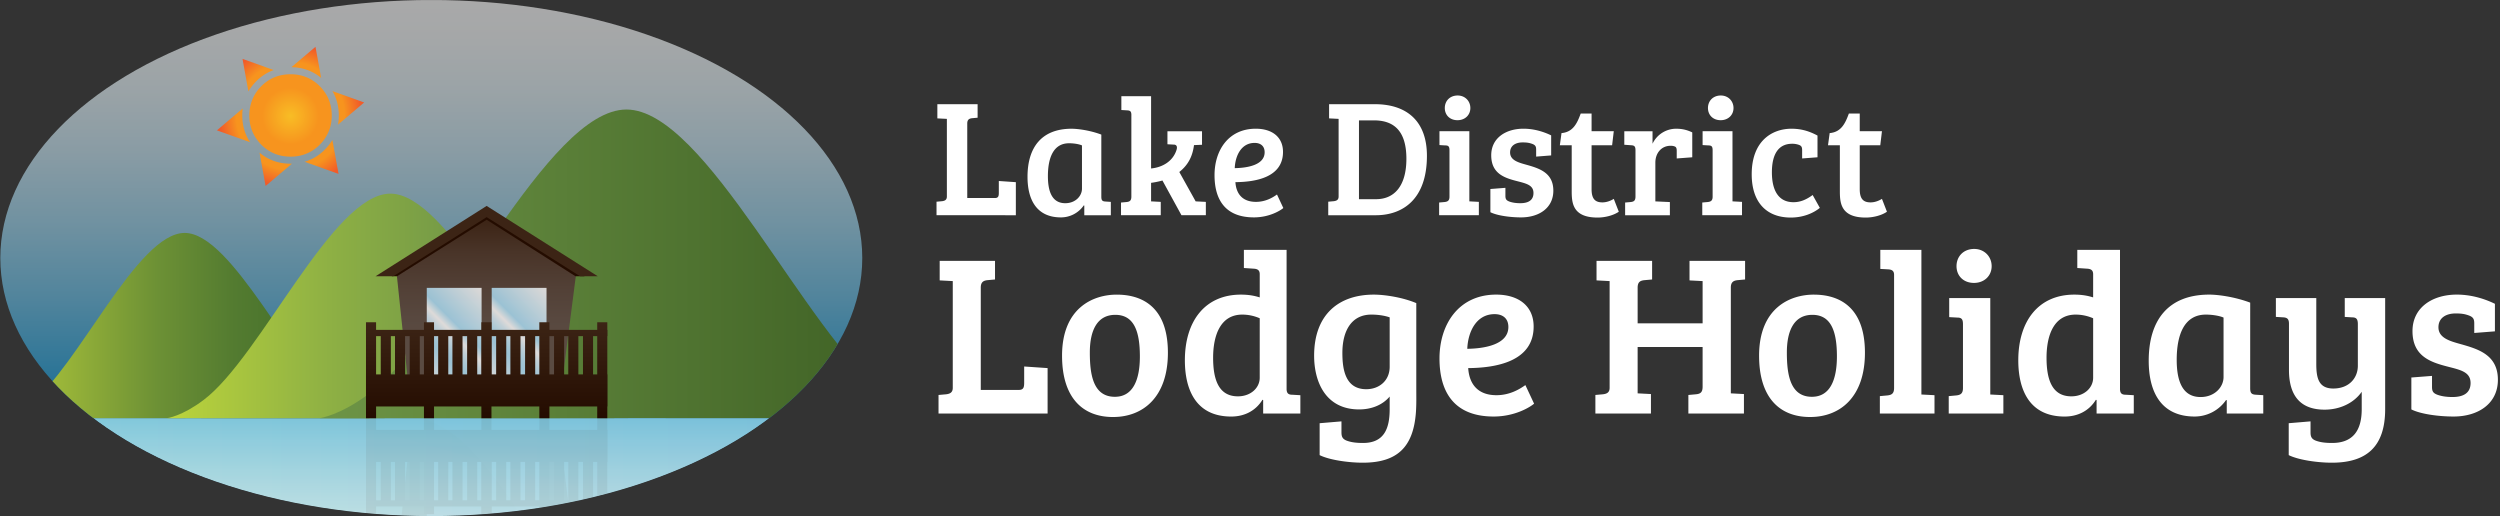 <svg xmlns="http://www.w3.org/2000/svg" xmlns:xlink="http://www.w3.org/1999/xlink" width="345" height="71.25"><rect width="100%" height="100%" fill="#333333" stroke="none"/><defs><ellipse id="a" cx="59.518" cy="35.61" rx="59.475" ry="35.61"/></defs><clipPath id="b"><use xlink:href="#a" overflow="visible"/></clipPath><g clip-path="url(#b)"><g mask="url(#c)"><path fill="#FFF" d="M-36.081 57.709H163.9v61.158H-36.081z"/></g><linearGradient id="d" gradientUnits="userSpaceOnUse" x1="58.632" y1="515.736" x2="58.632" y2="573.434" gradientTransform="translate(.085 -515.725)"><stop offset="0" stop-color="#fff"/><stop offset=".09" stop-color="#f8fcfe"/><stop offset=".217" stop-color="#e6f5fb"/><stop offset=".365" stop-color="#c8e8f7"/><stop offset=".53" stop-color="#9ed7f1"/><stop offset=".71" stop-color="#68c0e9"/><stop offset=".897" stop-color="#27a5e0"/><stop offset="1" stop-color="#0095da"/></linearGradient><path opacity=".58" fill="url(#d)" d="M-6.037.012h129.509v57.697H-6.037z"/><linearGradient id="c" gradientUnits="userSpaceOnUse" x1="58.643" y1="606.502" x2="58.643" y2="573.434" gradientTransform="translate(.085 -515.725)"><stop offset="0" stop-color="#fff"/><stop offset=".09" stop-color="#f8fcfe"/><stop offset=".217" stop-color="#e6f5fb"/><stop offset=".365" stop-color="#c8e8f7"/><stop offset=".53" stop-color="#9ed7f1"/><stop offset=".71" stop-color="#68c0e9"/><stop offset=".897" stop-color="#27a5e0"/><stop offset="1" stop-color="#0095da"/></linearGradient><path opacity=".5" fill="url(#c)" d="M-6.027 57.709h129.51v33.068H-6.027z"/><linearGradient id="e" gradientUnits="userSpaceOnUse" x1="-.032" y1="560.65" x2="50.942" y2="560.65" gradientTransform="translate(.085 -515.725)"><stop offset="0" stop-color="#bfd73b"/><stop offset=".151" stop-color="#9cb739"/><stop offset=".421" stop-color="#6d9135"/><stop offset=".634" stop-color="#537b30"/><stop offset=".761" stop-color="#4a742d"/></linearGradient><path fill="url(#e)" d="M51.027 57.706s-1.694-.199-4.186-2.089c-6.498-4.924-14.802-23.473-21.359-23.473-6.556 0-14.746 18.553-21.242 23.477-2.492 1.89-4.187 2.087-4.187 2.087l25.561-.008v-.004l25.413.01z"/><linearGradient id="f" gradientUnits="userSpaceOnUse" x1="22.96" y1="557.939" x2="84.745" y2="557.939" gradientTransform="translate(.085 -515.725)"><stop offset="0" stop-color="#bfd73b"/><stop offset=".045" stop-color="#b6d03c"/><stop offset=".362" stop-color="#8eb044"/><stop offset=".612" stop-color="#779c46"/><stop offset=".761" stop-color="#6e9546"/></linearGradient><path fill="url(#f)" d="M84.83 57.704s-2.055-.242-5.074-2.528c-7.875-5.968-17.941-28.455-25.889-28.455-7.946 0-17.872 22.491-25.747 28.457-3.02 2.288-5.075 2.53-5.075 2.53l30.982-.01v-.004l30.803.01z"/><linearGradient id="g" gradientUnits="userSpaceOnUse" x1="43.996" y1="552.136" x2="128.923" y2="552.136" gradientTransform="translate(.085 -515.725)"><stop offset="0" stop-color="#6e9546"/><stop offset="1" stop-color="#3b5d22"/></linearGradient><path fill="url(#g)" d="M129.008 57.706s-2.824-.334-6.973-3.479C111.21 46.021 97.37 15.114 86.449 15.114c-10.925 0-24.567 30.911-35.393 39.119-4.152 3.143-6.976 3.477-6.976 3.477l42.589-.016v-.008l42.339.02z"/><g opacity=".1"><linearGradient id="h" gradientUnits="userSpaceOnUse" x1="22.334" y1="-593.011" x2="110.819" y2="-593.011" gradientTransform="matrix(1 0 0 -1 .085 -513.112)"><stop offset="0" stop-color="#bfd73b"/><stop offset=".045" stop-color="#b6d03c"/><stop offset=".362" stop-color="#8eb044"/><stop offset=".612" stop-color="#779c46"/><stop offset=".761" stop-color="#6e9546"/></linearGradient><path fill="url(#h)" d="M110.904 57.713s-2.943.35-7.267 3.624c-11.279 8.549-25.697 40.75-37.077 40.75-11.382 0-25.596-32.207-36.873-40.756-4.326-3.276-7.268-3.622-7.268-3.622l44.369.014v.004l44.116-.014z"/><linearGradient id="i" gradientUnits="userSpaceOnUse" x1="-.034" y1="-587.525" x2="119.012" y2="-587.525" gradientTransform="matrix(1 0 0 -1 .085 -513.112)"><stop offset="0" stop-color="#bfd73b"/><stop offset=".151" stop-color="#9cb739"/><stop offset=".421" stop-color="#6d9135"/><stop offset=".634" stop-color="#537b30"/><stop offset=".761" stop-color="#4a742d"/></linearGradient><path fill="url(#i)" d="M119.097 57.713s-2.215.26-5.469 2.728c-6.288 4.766-13.869 19.295-20.861 26.513-2.45 2.528-57.266 4.162-59.489 4.162-8.567 0-19.266-24.244-27.755-30.679C2.267 57.969.052 57.709.052 57.709l33.4.01v.004l85.645-.01z"/><linearGradient id="j" gradientUnits="userSpaceOnUse" x1="57.834" y1="-586.097" x2="118.749" y2="-586.097" gradientTransform="matrix(1 0 0 -1 .085 -513.112)"><stop offset="0" stop-color="#6e9546"/><stop offset="1" stop-color="#3b5d22"/></linearGradient><path fill="url(#j)" d="M118.833 57.713s-2.025.238-5.002 2.493c-7.765 5.887-17.69 28.053-25.524 28.053-7.836 0-17.621-22.17-25.385-28.057-2.978-2.257-5.003-2.493-5.003-2.493l30.544.01v.004l30.37-.01z"/></g><g opacity=".07"><linearGradient id="k" gradientUnits="userSpaceOnUse" x1="60.763" y1="610.651" x2="86.483" y2="517.685" gradientTransform="translate(.085 -515.725)"><stop offset=".315" stop-color="#5a4b42"/><stop offset=".454" stop-color="#58483f"/><stop offset=".628" stop-color="#524036"/><stop offset=".821" stop-color="#493428"/><stop offset="1" stop-color="#3c2415"/></linearGradient><path fill="url(#k)" d="M77.235 60.023H56.592l-1.862 17.71 12.251 8.238 12.537-8.238z"/><path fill="#240C00" d="M79.417 77.293h1.23l-.284.749-13.205 8.599-14.211-9.01 1.202-.338h.632l12.377 7.801z"/><linearGradient id="l" gradientUnits="userSpaceOnUse" x1="55.764" y1="609.276" x2="81.491" y2="516.286" gradientTransform="translate(.085 -515.725)"><stop offset=".025" stop-color="#fff"/><stop offset=".315" stop-color="#ace1fa"/><stop offset=".356" stop-color="#b2e3fa"/><stop offset=".408" stop-color="#c3e9fb"/><stop offset=".466" stop-color="#ddf2fd"/><stop offset=".518" stop-color="#fff"/><stop offset=".599" stop-color="#ace1fa"/><stop offset="1" stop-color="#fff"/></linearGradient><path fill="url(#l)" d="M58.894 62.049h7.566v13.642h-7.566z"/><linearGradient id="m" gradientUnits="userSpaceOnUse" x1="64.089" y1="611.58" x2="89.815" y2="518.595" gradientTransform="translate(.085 -515.725)"><stop offset=".025" stop-color="#fff"/><stop offset=".315" stop-color="#ace1fa"/><stop offset=".356" stop-color="#b2e3fa"/><stop offset=".408" stop-color="#c3e9fb"/><stop offset=".466" stop-color="#ddf2fd"/><stop offset=".518" stop-color="#fff"/><stop offset=".599" stop-color="#ace1fa"/><stop offset="1" stop-color="#fff"/></linearGradient><path fill="url(#m)" d="M67.854 62.049h7.567v13.642h-7.567z"/><linearGradient id="n" gradientUnits="userSpaceOnUse" x1="43.939" y1="606.001" x2="69.664" y2="513.019" gradientTransform="translate(.085 -515.725)"><stop offset=".025" stop-color="#3c2415"/><stop offset="1" stop-color="#240c00"/></linearGradient><path fill="url(#n)" d="M50.507 57.709H51.9v13.237h-1.393z"/><linearGradient id="o" gradientUnits="userSpaceOnUse" x1="45.9" y1="606.538" x2="71.618" y2="513.58" gradientTransform="translate(.085 -515.725)"><stop offset=".025" stop-color="#3c2415"/><stop offset="1" stop-color="#240c00"/></linearGradient><path fill="url(#o)" d="M52.544 59.613h1.394v9.938h-1.394z"/><linearGradient id="p" gradientUnits="userSpaceOnUse" x1="47.725" y1="607.045" x2="73.448" y2="514.07" gradientTransform="translate(.085 -515.725)"><stop offset=".025" stop-color="#3c2415"/><stop offset="1" stop-color="#240c00"/></linearGradient><path fill="url(#p)" d="M54.51 59.613h1.392v9.938H54.51z"/><linearGradient id="q" gradientUnits="userSpaceOnUse" x1="49.607" y1="607.567" x2="75.33" y2="514.594" gradientTransform="translate(.085 -515.725)"><stop offset=".025" stop-color="#3c2415"/><stop offset="1" stop-color="#240c00"/></linearGradient><path fill="url(#q)" d="M56.538 59.613h1.393v9.938h-1.393z"/><linearGradient id="r" gradientUnits="userSpaceOnUse" x1="51.368" y1="608.058" x2="77.092" y2="515.079" gradientTransform="translate(.085 -515.725)"><stop offset=".025" stop-color="#3c2415"/><stop offset="1" stop-color="#240c00"/></linearGradient><path fill="url(#r)" d="M58.504 57.709h1.394v13.237h-1.394z"/><linearGradient id="s" gradientUnits="userSpaceOnUse" x1="53.259" y1="608.577" x2="78.981" y2="515.606" gradientTransform="translate(.085 -515.725)"><stop offset=".025" stop-color="#3c2415"/><stop offset="1" stop-color="#240c00"/></linearGradient><path fill="url(#s)" d="M60.469 59.613h1.393v9.938h-1.393z"/><linearGradient id="t" gradientUnits="userSpaceOnUse" x1="55.085" y1="609.082" x2="80.808" y2="516.108" gradientTransform="translate(.085 -515.725)"><stop offset=".025" stop-color="#3c2415"/><stop offset="1" stop-color="#240c00"/></linearGradient><path fill="url(#t)" d="M62.435 59.613h1.394v9.938h-1.394z"/><linearGradient id="u" gradientUnits="userSpaceOnUse" x1="56.968" y1="609.602" x2="82.689" y2="516.636" gradientTransform="translate(.085 -515.725)"><stop offset=".025" stop-color="#3c2415"/><stop offset="1" stop-color="#240c00"/></linearGradient><path fill="url(#u)" d="M64.463 59.613h1.393v9.938h-1.393z"/><linearGradient id="v" gradientUnits="userSpaceOnUse" x1="58.73" y1="610.095" x2="84.454" y2="517.114" gradientTransform="translate(.085 -515.725)"><stop offset=".025" stop-color="#3c2415"/><stop offset="1" stop-color="#240c00"/></linearGradient><path fill="url(#v)" d="M66.429 57.709h1.393v13.237h-1.393z"/><linearGradient id="w" gradientUnits="userSpaceOnUse" x1="60.079" y1="610.464" x2="85.801" y2="517.491" gradientTransform="translate(.085 -515.725)"><stop offset=".025" stop-color="#3c2415"/><stop offset="1" stop-color="#240c00"/></linearGradient><path fill="url(#w)" d="M50.507 69.033h33.3v.861h-33.3z"/><linearGradient id="x" gradientUnits="userSpaceOnUse" x1="58.045" y1="609.895" x2="83.762" y2="516.94" gradientTransform="translate(.085 -515.725)"><stop offset=".025" stop-color="#3c2415"/><stop offset="1" stop-color="#240c00"/></linearGradient><path fill="url(#x)" d="M50.507 59.327h33.301v4.422H50.507z"/><linearGradient id="y" gradientUnits="userSpaceOnUse" x1="60.689" y1="610.636" x2="86.414" y2="517.654" gradientTransform="translate(.085 -515.725)"><stop offset=".025" stop-color="#3c2415"/><stop offset="1" stop-color="#240c00"/></linearGradient><path fill="url(#y)" d="M68.468 59.613h1.394v9.938h-1.394z"/><linearGradient id="z" gradientUnits="userSpaceOnUse" x1="62.514" y1="611.142" x2="88.239" y2="518.16" gradientTransform="translate(.085 -515.725)"><stop offset=".025" stop-color="#3c2415"/><stop offset="1" stop-color="#240c00"/></linearGradient><path fill="url(#z)" d="M70.434 59.613h1.393v9.938h-1.393z"/><linearGradient id="A" gradientUnits="userSpaceOnUse" x1="64.397" y1="611.658" x2="90.119" y2="518.689" gradientTransform="translate(.085 -515.725)"><stop offset=".025" stop-color="#3c2415"/><stop offset="1" stop-color="#240c00"/></linearGradient><path fill="url(#A)" d="M72.461 59.613h1.394v9.938h-1.394z"/><linearGradient id="B" gradientUnits="userSpaceOnUse" x1="66.159" y1="612.146" x2="91.881" y2="519.174" gradientTransform="translate(.085 -515.725)"><stop offset=".025" stop-color="#3c2415"/><stop offset="1" stop-color="#240c00"/></linearGradient><path fill="url(#B)" d="M74.427 57.709h1.393v13.237h-1.393z"/><linearGradient id="C" gradientUnits="userSpaceOnUse" x1="68.109" y1="612.686" x2="93.831" y2="519.716" gradientTransform="translate(.085 -515.725)"><stop offset=".025" stop-color="#3c2415"/><stop offset="1" stop-color="#240c00"/></linearGradient><path fill="url(#C)" d="M76.458 59.613h1.393v9.938h-1.393z"/><linearGradient id="D" gradientUnits="userSpaceOnUse" x1="69.936" y1="613.189" x2="95.656" y2="520.227" gradientTransform="translate(.085 -515.725)"><stop offset=".025" stop-color="#3c2415"/><stop offset="1" stop-color="#240c00"/></linearGradient><path fill="url(#D)" d="M78.422 59.613h1.393v9.938h-1.393z"/><linearGradient id="E" gradientUnits="userSpaceOnUse" x1="71.821" y1="613.708" x2="97.541" y2="520.744" gradientTransform="translate(.085 -515.725)"><stop offset=".025" stop-color="#3c2415"/><stop offset="1" stop-color="#240c00"/></linearGradient><path fill="url(#E)" d="M80.45 59.613h1.393v9.938H80.45z"/><linearGradient id="F" gradientUnits="userSpaceOnUse" x1="73.578" y1="614.206" x2="99.303" y2="521.224" gradientTransform="translate(.085 -515.725)"><stop offset=".025" stop-color="#3c2415"/><stop offset="1" stop-color="#240c00"/></linearGradient><path fill="url(#F)" d="M82.416 57.709h1.393v13.237h-1.393z"/><path fill="#3C2415" d="M80.052 77.293h2.441L67.158 87l-15.335-9.707h2.441l12.894 8.163z"/></g><linearGradient id="G" gradientUnits="userSpaceOnUse" x1="66.931" y1="571.019" x2="67.086" y2="546.047" gradientTransform="translate(.085 -515.725)"><stop offset=".315" stop-color="#5a4b42"/><stop offset=".454" stop-color="#58483f"/><stop offset=".628" stop-color="#524036"/><stop offset=".821" stop-color="#493428"/><stop offset="1" stop-color="#3c2415"/></linearGradient><path fill="url(#G)" d="M77.235 55.396H56.591L54.73 37.685l12.251-8.238 12.537 8.238z"/><path fill="#240C00" d="M79.417 38.125h1.23l-.284-.75-13.205-8.598-14.211 9.012 1.202.336h.632l12.377-7.802z"/><linearGradient id="H" gradientUnits="userSpaceOnUse" x1="57.292" y1="567.573" x2="67.893" y2="556.971" gradientTransform="translate(.085 -515.725)"><stop offset=".025" stop-color="#fff"/><stop offset=".315" stop-color="#ace1fa"/><stop offset=".356" stop-color="#b2e3fa"/><stop offset=".408" stop-color="#c3e9fb"/><stop offset=".466" stop-color="#ddf2fd"/><stop offset=".518" stop-color="#fff"/><stop offset=".599" stop-color="#ace1fa"/><stop offset="1" stop-color="#fff"/></linearGradient><path opacity=".8" fill="url(#H)" d="M58.894 39.729h7.566v13.637h-7.566z"/><linearGradient id="I" gradientUnits="userSpaceOnUse" x1="66.252" y1="567.574" x2="76.854" y2="556.972" gradientTransform="translate(.085 -515.725)"><stop offset=".025" stop-color="#fff"/><stop offset=".315" stop-color="#ace1fa"/><stop offset=".356" stop-color="#b2e3fa"/><stop offset=".408" stop-color="#c3e9fb"/><stop offset=".466" stop-color="#ddf2fd"/><stop offset=".518" stop-color="#fff"/><stop offset=".599" stop-color="#ace1fa"/><stop offset="1" stop-color="#fff"/></linearGradient><path opacity=".8" fill="url(#I)" d="M67.854 39.729h7.567v13.637h-7.567z"/><linearGradient id="J" gradientUnits="userSpaceOnUse" x1="51.119" y1="560.002" x2="51.119" y2="573.39" gradientTransform="translate(.085 -515.725)"><stop offset=".025" stop-color="#3c2415"/><stop offset="1" stop-color="#240c00"/></linearGradient><path fill="url(#J)" d="M50.507 44.473H51.9v13.236h-1.393z"/><linearGradient id="K" gradientUnits="userSpaceOnUse" x1="53.156" y1="560.001" x2="53.156" y2="573.388" gradientTransform="translate(.085 -515.725)"><stop offset=".025" stop-color="#3c2415"/><stop offset="1" stop-color="#240c00"/></linearGradient><path fill="url(#K)" d="M52.544 45.867h1.393v9.938h-1.393z"/><linearGradient id="L" gradientUnits="userSpaceOnUse" x1="55.122" y1="560.001" x2="55.122" y2="573.388" gradientTransform="translate(.085 -515.725)"><stop offset=".025" stop-color="#3c2415"/><stop offset="1" stop-color="#240c00"/></linearGradient><path fill="url(#L)" d="M54.51 45.867h1.392v9.938H54.51z"/><linearGradient id="M" gradientUnits="userSpaceOnUse" x1="57.149" y1="560.001" x2="57.149" y2="573.388" gradientTransform="translate(.085 -515.725)"><stop offset=".025" stop-color="#3c2415"/><stop offset="1" stop-color="#240c00"/></linearGradient><path fill="url(#M)" d="M56.538 45.867h1.393v9.938h-1.393z"/><linearGradient id="N" gradientUnits="userSpaceOnUse" x1="59.116" y1="560.002" x2="59.116" y2="573.39" gradientTransform="translate(.085 -515.725)"><stop offset=".025" stop-color="#3c2415"/><stop offset="1" stop-color="#240c00"/></linearGradient><path fill="url(#N)" d="M58.504 44.473h1.394v13.236h-1.394z"/><linearGradient id="O" gradientUnits="userSpaceOnUse" x1="61.081" y1="560.001" x2="61.081" y2="573.388" gradientTransform="translate(.085 -515.725)"><stop offset=".025" stop-color="#3c2415"/><stop offset="1" stop-color="#240c00"/></linearGradient><path fill="url(#O)" d="M60.469 45.867h1.393v9.938h-1.393z"/><linearGradient id="P" gradientUnits="userSpaceOnUse" x1="63.046" y1="560.001" x2="63.046" y2="573.388" gradientTransform="translate(.085 -515.725)"><stop offset=".025" stop-color="#3c2415"/><stop offset="1" stop-color="#240c00"/></linearGradient><path fill="url(#P)" d="M62.435 45.867h1.394v9.938h-1.394z"/><linearGradient id="Q" gradientUnits="userSpaceOnUse" x1="65.075" y1="560.001" x2="65.075" y2="573.388" gradientTransform="translate(.085 -515.725)"><stop offset=".025" stop-color="#3c2415"/><stop offset="1" stop-color="#240c00"/></linearGradient><path fill="url(#Q)" d="M64.463 45.867h1.393v9.938h-1.393z"/><linearGradient id="R" gradientUnits="userSpaceOnUse" x1="67.04" y1="560.002" x2="67.04" y2="573.39" gradientTransform="translate(.085 -515.725)"><stop offset=".025" stop-color="#3c2415"/><stop offset="1" stop-color="#240c00"/></linearGradient><path fill="url(#R)" d="M66.429 44.473h1.393v13.236h-1.393z"/><linearGradient id="S" gradientUnits="userSpaceOnUse" x1="67.072" y1="560.004" x2="67.072" y2="573.368" gradientTransform="translate(.085 -515.725)"><stop offset=".025" stop-color="#3c2415"/><stop offset="1" stop-color="#240c00"/></linearGradient><path fill="url(#S)" d="M50.507 45.525h33.3v.859h-33.3z"/><linearGradient id="T" gradientUnits="userSpaceOnUse" x1="67.073" y1="560" x2="67.073" y2="573.388" gradientTransform="translate(.085 -515.725)"><stop offset=".025" stop-color="#3c2415"/><stop offset="1" stop-color="#240c00"/></linearGradient><path fill="url(#T)" d="M50.507 51.667h33.301v4.424H50.507z"/><linearGradient id="U" gradientUnits="userSpaceOnUse" x1="69.08" y1="560.001" x2="69.08" y2="573.388" gradientTransform="translate(.085 -515.725)"><stop offset=".025" stop-color="#3c2415"/><stop offset="1" stop-color="#240c00"/></linearGradient><path fill="url(#U)" d="M68.468 45.867h1.394v9.938h-1.394z"/><linearGradient id="V" gradientUnits="userSpaceOnUse" x1="71.045" y1="560.001" x2="71.045" y2="573.388" gradientTransform="translate(.085 -515.725)"><stop offset=".025" stop-color="#3c2415"/><stop offset="1" stop-color="#240c00"/></linearGradient><path fill="url(#V)" d="M70.434 45.867h1.393v9.938h-1.393z"/><linearGradient id="W" gradientUnits="userSpaceOnUse" x1="73.073" y1="560.001" x2="73.073" y2="573.388" gradientTransform="translate(.085 -515.725)"><stop offset=".025" stop-color="#3c2415"/><stop offset="1" stop-color="#240c00"/></linearGradient><path fill="url(#W)" d="M72.461 45.867h1.394v9.938h-1.394z"/><linearGradient id="X" gradientUnits="userSpaceOnUse" x1="75.039" y1="560.002" x2="75.039" y2="573.39" gradientTransform="translate(.085 -515.725)"><stop offset=".025" stop-color="#3c2415"/><stop offset="1" stop-color="#240c00"/></linearGradient><path fill="url(#X)" d="M74.427 44.473h1.393v13.236h-1.393z"/><linearGradient id="Y" gradientUnits="userSpaceOnUse" x1="77.069" y1="560.001" x2="77.069" y2="573.388" gradientTransform="translate(.085 -515.725)"><stop offset=".025" stop-color="#3c2415"/><stop offset="1" stop-color="#240c00"/></linearGradient><path fill="url(#Y)" d="M76.458 45.867h1.393v9.938h-1.393z"/><linearGradient id="Z" gradientUnits="userSpaceOnUse" x1="79.034" y1="560.001" x2="79.034" y2="573.388" gradientTransform="translate(.085 -515.725)"><stop offset=".025" stop-color="#3c2415"/><stop offset="1" stop-color="#240c00"/></linearGradient><path fill="url(#Z)" d="M78.422 45.867h1.393v9.938h-1.393z"/><linearGradient id="aa" gradientUnits="userSpaceOnUse" x1="81.061" y1="560.001" x2="81.061" y2="573.388" gradientTransform="translate(.085 -515.725)"><stop offset=".025" stop-color="#3c2415"/><stop offset="1" stop-color="#240c00"/></linearGradient><path fill="url(#aa)" d="M80.45 45.867h1.393v9.938H80.45z"/><linearGradient id="ab" gradientUnits="userSpaceOnUse" x1="83.028" y1="560.002" x2="83.028" y2="573.39" gradientTransform="translate(.085 -515.725)"><stop offset=".025" stop-color="#3c2415"/><stop offset="1" stop-color="#240c00"/></linearGradient><path fill="url(#ab)" d="M82.416 44.473h1.393v13.236h-1.393z"/><path fill="#3C2415" d="M80.052 38.125h2.441l-15.335-9.708-15.335 9.708h2.441l12.894-8.164z"/><radialGradient id="ac" cx="54.46" cy="479.375" r="8.971" gradientTransform="translate(-19.926 -512.257) scale(1.102)" gradientUnits="userSpaceOnUse"><stop offset="0" stop-color="#f8bd25"/><stop offset=".396" stop-color="#f7941e"/><stop offset=".753" stop-color="#f7941e"/><stop offset=".995" stop-color="#f15b29"/></radialGradient><path fill="url(#ac)" d="M35.371 11.207a6.497 6.497 0 012.394-1.541l-4.298-1.54.815 4.497a6.71 6.71 0 011.089-1.416zm8.166-4.75l-3.323 2.817c1.564.023 2.942.52 4.103 1.477l-.78-4.294zm-10.039 8.51l-3.564 3.021 4.59 1.643c-.723-1.074-1.089-2.314-1.089-3.7 0-.329.022-.652.063-.964zm13.146 2.234l3.611-3.061-4.377-1.567c.582.995.876 2.117.876 3.359 0 .439-.037.86-.11 1.269zm-10.83 3.861l.836 4.606 3.638-3.083c-.065.001-.129.004-.195.004-1.641.002-3.079-.512-4.279-1.527zm9.002-.406c-.81.809-1.739 1.366-2.78 1.668l4.684 1.678-.852-4.696a6.706 6.706 0 01-1.052 1.35zm.436-2.276c.12-.256.226-.519.305-.793.149-.52.225-1.069.225-1.654 0-1.327-.389-2.479-1.155-3.465a6.322 6.322 0 00-.426-.496c-.025-.024-.046-.053-.071-.076-1.102-1.099-2.446-1.649-4.036-1.649-.213 0-.422.012-.626.032-.177.017-.352.04-.521.071-1.101.206-2.064.72-2.889 1.546a5.532 5.532 0 00-1.454 2.497 5.998 5.998 0 00-.198 1.54c0 1.287.368 2.413 1.09 3.378a5.71 5.71 0 00.947 1.009c1.018.86 2.226 1.292 3.623 1.298l.027.001c.557 0 1.084-.071 1.581-.207a5.46 5.46 0 002.455-1.444 5.593 5.593 0 001.123-1.588z"/></g><path fill="#FFFFFF" d="M129.24 29.701v-1.867l.76-.068c.391-.047.668-.186.668-.646V16.404l-1.313-.067v-1.959h5.555v1.865l-.761.069c-.392.046-.668.184-.668.737v10.278h3.825c.485 0 .531-.3.531-.738v-1.611l2.35.161v4.563l-10.947-.001zm22.743-2.558c0 .506.138.646.575.668l.737.048v1.843h-3.663v-1.338l-.069-.021a3.831 3.831 0 01-3.158 1.658c-3.249 0-4.608-2.305-4.608-5.599 0-4.055 1.936-6.636 6.083-6.636.76 0 2.442.185 4.102.807l.001 8.57zm-2.671-7.074c-.346-.164-1.06-.299-1.775-.299-2.189 0-2.926 2.048-2.926 4.539 0 1.911.461 3.733 2.396 3.733 1.428 0 2.306-1.015 2.306-2.006l-.001-5.967zm6.819-4.171c0-.507-.139-.646-.576-.668l-.807-.048v-1.911h4.102v9.978c1.636-.163 3.019-1.037 3.502-2.535.184-.553-.047-.758-.369-.758l-.876-.048v-1.795h4.771v1.865l-1.106.047c-.207 1.59-.831 2.763-2.028 3.71l2.258 4.055 1.405.069v1.843h-3.364l-2.627-4.792c-.483.138-1.037.253-1.567.322v2.558h.022l1.312.069v1.843h-5.484V27.95l.761-.068c.437-.047.668-.185.668-.759V15.898h.003zm20.923 5.069c0 3.548-3.848 4.148-6.567 4.17.093 1.499.876 2.72 2.835 2.72 1.358 0 2.35-.622 2.902-1.016l.875 1.867c-.369.321-1.89 1.291-4.055 1.291-3.917 0-5.439-2.396-5.439-5.83 0-3.412 1.913-6.407 5.693-6.407 2.259.001 3.756 1.154 3.756 3.205zm-3.917-1.245c-1.844 0-2.674 1.775-2.743 3.482 1.706-.023 4.125-.417 4.125-2.191.001-.852-.553-1.291-1.382-1.291zm10.161 8.112l.76-.068c.393-.047.67-.186.67-.646V16.404l-1.314-.067v-1.959h6.314c4.401 0 7.188 2.328 7.188 7.12 0 6.037-3.363 8.205-7.072 8.205h-6.546v-1.869zm4.24-.346h2.351c2.581 0 4.193-1.891 4.193-5.576 0-4.149-2.004-5.3-4.492-5.3h-2.052v10.876zm15.232.3l1.312.069V29.7H198.6v-1.753l.759-.068c.416-.047.669-.185.669-.737v-6.406c0-.507-.138-.668-.576-.668l-.806-.048v-1.911h4.124v9.679zm-1.613-14.609c1.014 0 1.751.76 1.751 1.729 0 .967-.737 1.68-1.773 1.68-1.061 0-1.753-.714-1.753-1.68 0-.97.691-1.729 1.775-1.729zm8.963 6.475c-.991 0-1.728.461-1.728 1.383 0 1.06 1.105 1.382 2.189 1.681 1.797.506 3.779 1.084 3.779 3.595 0 2.396-1.982 3.687-4.448 3.687-1.452 0-3.272-.231-4.239-.715v-3.202l2.073-.163v1.106c0 .437.116.621.531.783.437.163.968.232 1.521.232 1.152 0 1.82-.438 1.82-1.406 0-1.106-1.015-1.313-2.258-1.638-1.706-.438-3.571-1.014-3.571-3.569 0-2.396 2.027-3.667 4.447-3.667 1.568 0 2.927.484 3.824.922v2.765l-2.073.164v-.97c0-.438-.115-.621-.531-.783-.437-.159-.782-.205-1.336-.205zm9.517-3.987v2.443h3.063l-.229 1.936h-2.834v6.061c0 1.406.552 1.822 1.497 1.822.622 0 1.2-.253 1.567-.486l.692 1.775c-.692.484-1.844.806-2.928.806-3.594 0-3.57-2.212-3.57-3.824v-6.153h-1.637l.23-1.681c1.613-.137 2.166-1.384 2.649-2.695h1.497l.003-.004zm6.06 5.07c0-.507-.139-.668-.577-.691l-.967-.069v-1.865h3.895v1.727a3.604 3.604 0 013.271-2.075c.76 0 1.452.139 2.213.507v3.434l-2.144.162v-1.058c0-.277-.046-.484-.23-.576-.207-.092-.369-.115-.622-.115-1.244 0-2.097.991-2.097 2.327v5.346l2.005.092v1.822h-6.176V27.95l.76-.069c.438-.046.669-.184.669-.759v-6.385zm13.387 7.051l1.313.069V29.7h-5.484v-1.753l.76-.068c.415-.047.669-.185.669-.737v-6.406c0-.507-.138-.668-.576-.668l-.807-.048v-1.911h4.124l.001 9.679zm-1.612-14.609c1.015 0 1.751.76 1.751 1.729 0 .967-.736 1.68-1.773 1.68-1.06 0-1.752-.714-1.752-1.68-.001-.97.691-1.729 1.774-1.729zm12.674 13.733l.99 1.774c-.898.737-2.305 1.337-4.009 1.337-3.388 0-5.393-2.143-5.393-5.967 0-4.678 2.881-6.292 5.484-6.292 1.383 0 2.489.348 3.595.945v2.996l-2.12.162v-1.105c0-.437-.069-.646-.484-.785a2.723 2.723 0 00-.898-.138c-1.844 0-2.789 1.384-2.789 3.939 0 2.512.922 4.125 2.974 4.125.898 0 1.704-.299 2.65-.991zm6.497-11.245v2.443h3.065l-.231 1.936h-2.834v6.061c0 1.406.553 1.822 1.497 1.822.622 0 1.199-.253 1.568-.486l.689 1.775c-.689.484-1.843.806-2.926.806-3.595 0-3.571-2.212-3.571-3.824v-6.153h-1.637l.231-1.681c1.611-.137 2.165-1.384 2.648-2.695h1.498l.003-.004z"/><path fill="#FFFFFF" d="M129.517 57.071v-2.566l1.046-.092c.538-.064.919-.254.919-.889V38.79l-1.806-.096v-2.691h7.636v2.566l-1.046.093c-.539.063-.919.254-.919 1.016v14.13h5.26c.665 0 .729-.412.729-1.014v-2.218l3.232.221v6.274h-15.051zm24.587-16.412c2.345 0 7.067.728 7.067 8.016 0 6.083-3.39 8.873-7.572 8.873-4.246 0-7.035-2.724-7.035-8.459-.002-6.591 4.276-8.43 7.54-8.43zm3.199 8.523c0-3.55-.855-5.734-3.389-5.734-2.503 0-3.517 2.153-3.517 5.195 0 2.946.413 6.114 3.453 6.114 2.472.002 3.453-2.28 3.453-5.575zm16.54-8.143V37.84c0-.539-.284-.729-.824-.762l-1.362-.092v-2.503h5.893v19.264c.032.537.254.727.792.727l1.109.064v2.533h-5.134v-1.868l-.094-.033c-.981 1.586-2.567 2.313-4.31 2.313-4.942 0-6.4-3.801-6.4-7.762 0-5.418 2.788-9.064 7.73-9.064 1.111.002 1.872.159 2.6.382zm0 2.883a6.051 6.051 0 00-2.408-.508c-3.01 0-4.024 2.853-4.024 5.959 0 2.882.697 5.322 3.421 5.322 1.774 0 3.009-1.17 3.009-2.567l.002-8.206zm8.268 18.885v-4.404l3.011-.254v1.521c0 .604.158.92.728 1.141.603.223 1.3.318 2.249.318 2.915 0 3.676-1.997 3.676-4.66v-1.744c-1.078 1.27-2.662 1.775-4.215 1.775-4.627 0-6.21-3.802-6.21-7.413 0-5.736 3.453-8.43 8.238-8.43 1.521 0 3.991.382 5.86 1.173v11.755c0 1.109.032 2.313-.062 3.454-.381 4.658-2.566 6.812-7.32 6.812-1.994.001-4.625-.378-5.955-1.044zm9.664-19.012c-.728-.254-1.647-.381-2.534-.381-2.629 0-3.992 2.091-3.992 5.291 0 2.157.35 5.006 3.296 5.006 1.774 0 3.231-1.172 3.231-3.104l-.001-6.812zm19.867 1.268c0 4.881-5.292 5.704-9.029 5.735.127 2.06 1.204 3.739 3.896 3.739 1.87 0 3.231-.855 3.993-1.395l1.203 2.565c-.508.443-2.6 1.774-5.576 1.774-5.387 0-7.479-3.293-7.479-8.016 0-4.689 2.629-8.809 7.826-8.809 3.106.003 5.166 1.588 5.166 4.407zm-5.387-1.711c-2.534 0-3.675 2.44-3.771 4.783 2.345-.029 5.671-.571 5.671-3.008.002-1.173-.759-1.775-1.9-1.775zm28.705 4.531h-8.967v6.4l1.837.096v2.691h-7.667v-2.566l1.046-.092c.539-.064.919-.254.919-.889V38.79l-1.807-.096v-2.691h7.669v2.566l-1.046.093c-.603.063-.951.254-.951 1.048v4.912h8.967V38.79l-1.807-.094v-2.693h7.669v2.566l-1.047.094c-.538.062-.92.254-.92 1.016v14.604l1.808.096v2.693h-7.668v-2.566l1.046-.094c.602-.062.919-.254.919-1.047v-5.482zm15.336-7.224c2.345 0 7.066.728 7.066 8.016 0 6.083-3.391 8.873-7.573 8.873-4.246 0-7.034-2.724-7.034-8.459-.001-6.591 4.276-8.43 7.541-8.43zm3.199 8.523c0-3.55-.854-5.734-3.39-5.734-2.503 0-3.518 2.153-3.518 5.195 0 2.946.412 6.114 3.454 6.114 2.473.002 3.454-2.28 3.454-5.575zm11.659 5.26l1.807.094v2.533h-7.541v-2.404l1.046-.096c.571-.062.918-.254.918-1.016v-15.62c0-.57-.315-.728-.793-.76l-1.108-.062v-2.63h5.671v19.961zm9.505 0l1.807.094v2.533h-7.541v-2.404l1.045-.096c.573-.062.92-.254.92-1.016v-8.807c0-.697-.19-.92-.792-.92l-1.108-.062v-2.63h5.669v13.308zm-2.218-20.088c1.394 0 2.408 1.045 2.408 2.376s-1.015 2.312-2.439 2.312c-1.458 0-2.409-.981-2.409-2.312s.952-2.376 2.44-2.376zm16.413 6.685V37.84c0-.539-.286-.729-.826-.762l-1.361-.092v-2.503h5.893v19.264c.032.537.254.727.794.727l1.108.064v2.533h-5.133v-1.868l-.095-.033c-.981 1.586-2.566 2.313-4.309 2.313-4.942 0-6.401-3.801-6.401-7.762 0-5.418 2.789-9.064 7.731-9.064 1.109.002 1.869.159 2.599.382zm0 2.883a6.056 6.056 0 00-2.409-.508c-3.01 0-4.023 2.853-4.023 5.959 0 2.882.696 5.322 3.421 5.322 1.775 0 3.011-1.17 3.011-2.567v-8.206zm21.672 9.631c0 .697.191.889.792.92l1.015.062v2.533h-5.039v-1.837l-.094-.031a5.261 5.261 0 01-4.341 2.28c-4.468 0-6.336-3.168-6.336-7.699 0-5.576 2.662-9.125 8.364-9.125 1.046 0 3.359.253 5.641 1.108l-.002 11.789zm-3.676-9.726c-.475-.221-1.458-.412-2.439-.412-3.009 0-4.024 2.821-4.024 6.242 0 2.632.634 5.134 3.296 5.134 1.965 0 3.168-1.394 3.168-2.756v-8.208h-.001zm19.074 10.234c-1.108 1.585-3.043 2.472-5.134 2.472-3.167 0-4.911-1.744-4.911-5.482v-6.37c0-.666-.252-.855-.792-.887l-1.015-.062V41.13h5.576v9.094c0 1.936.317 3.392 2.345 3.392 2.217 0 3.39-1.489 3.39-3.138v-5.731c0-.697-.189-.951-.792-.951l-1.015-.062v-2.599h5.576V56.47c0 5.229-2.629 7.382-7.351 7.382-1.996 0-4.626-.379-5.957-1.045v-4.404l3.01-.254v1.521c0 .604.158.92.729 1.141.602.223 1.298.318 2.249.318 2.916 0 4.086-1.774 4.086-4.66v-2.407h.006zm12.959-10.805c-1.363 0-2.377.635-2.377 1.902 0 1.458 1.521 1.901 3.01 2.313 2.472.696 5.195 1.489 5.195 4.94 0 3.296-2.725 5.07-6.113 5.07-1.996 0-4.5-.316-5.83-.981v-4.404l2.851-.221v1.521c0 .604.159.855.729 1.076.601.223 1.33.317 2.091.317 1.583 0 2.502-.601 2.502-1.933 0-1.522-1.394-1.806-3.104-2.249-2.345-.604-4.912-1.396-4.912-4.912 0-3.295 2.789-5.04 6.115-5.04 2.155 0 4.025.665 5.26 1.271v3.801l-2.852.223v-1.33c0-.604-.158-.857-.728-1.08-.602-.221-1.077-.284-1.837-.284z"/></svg>